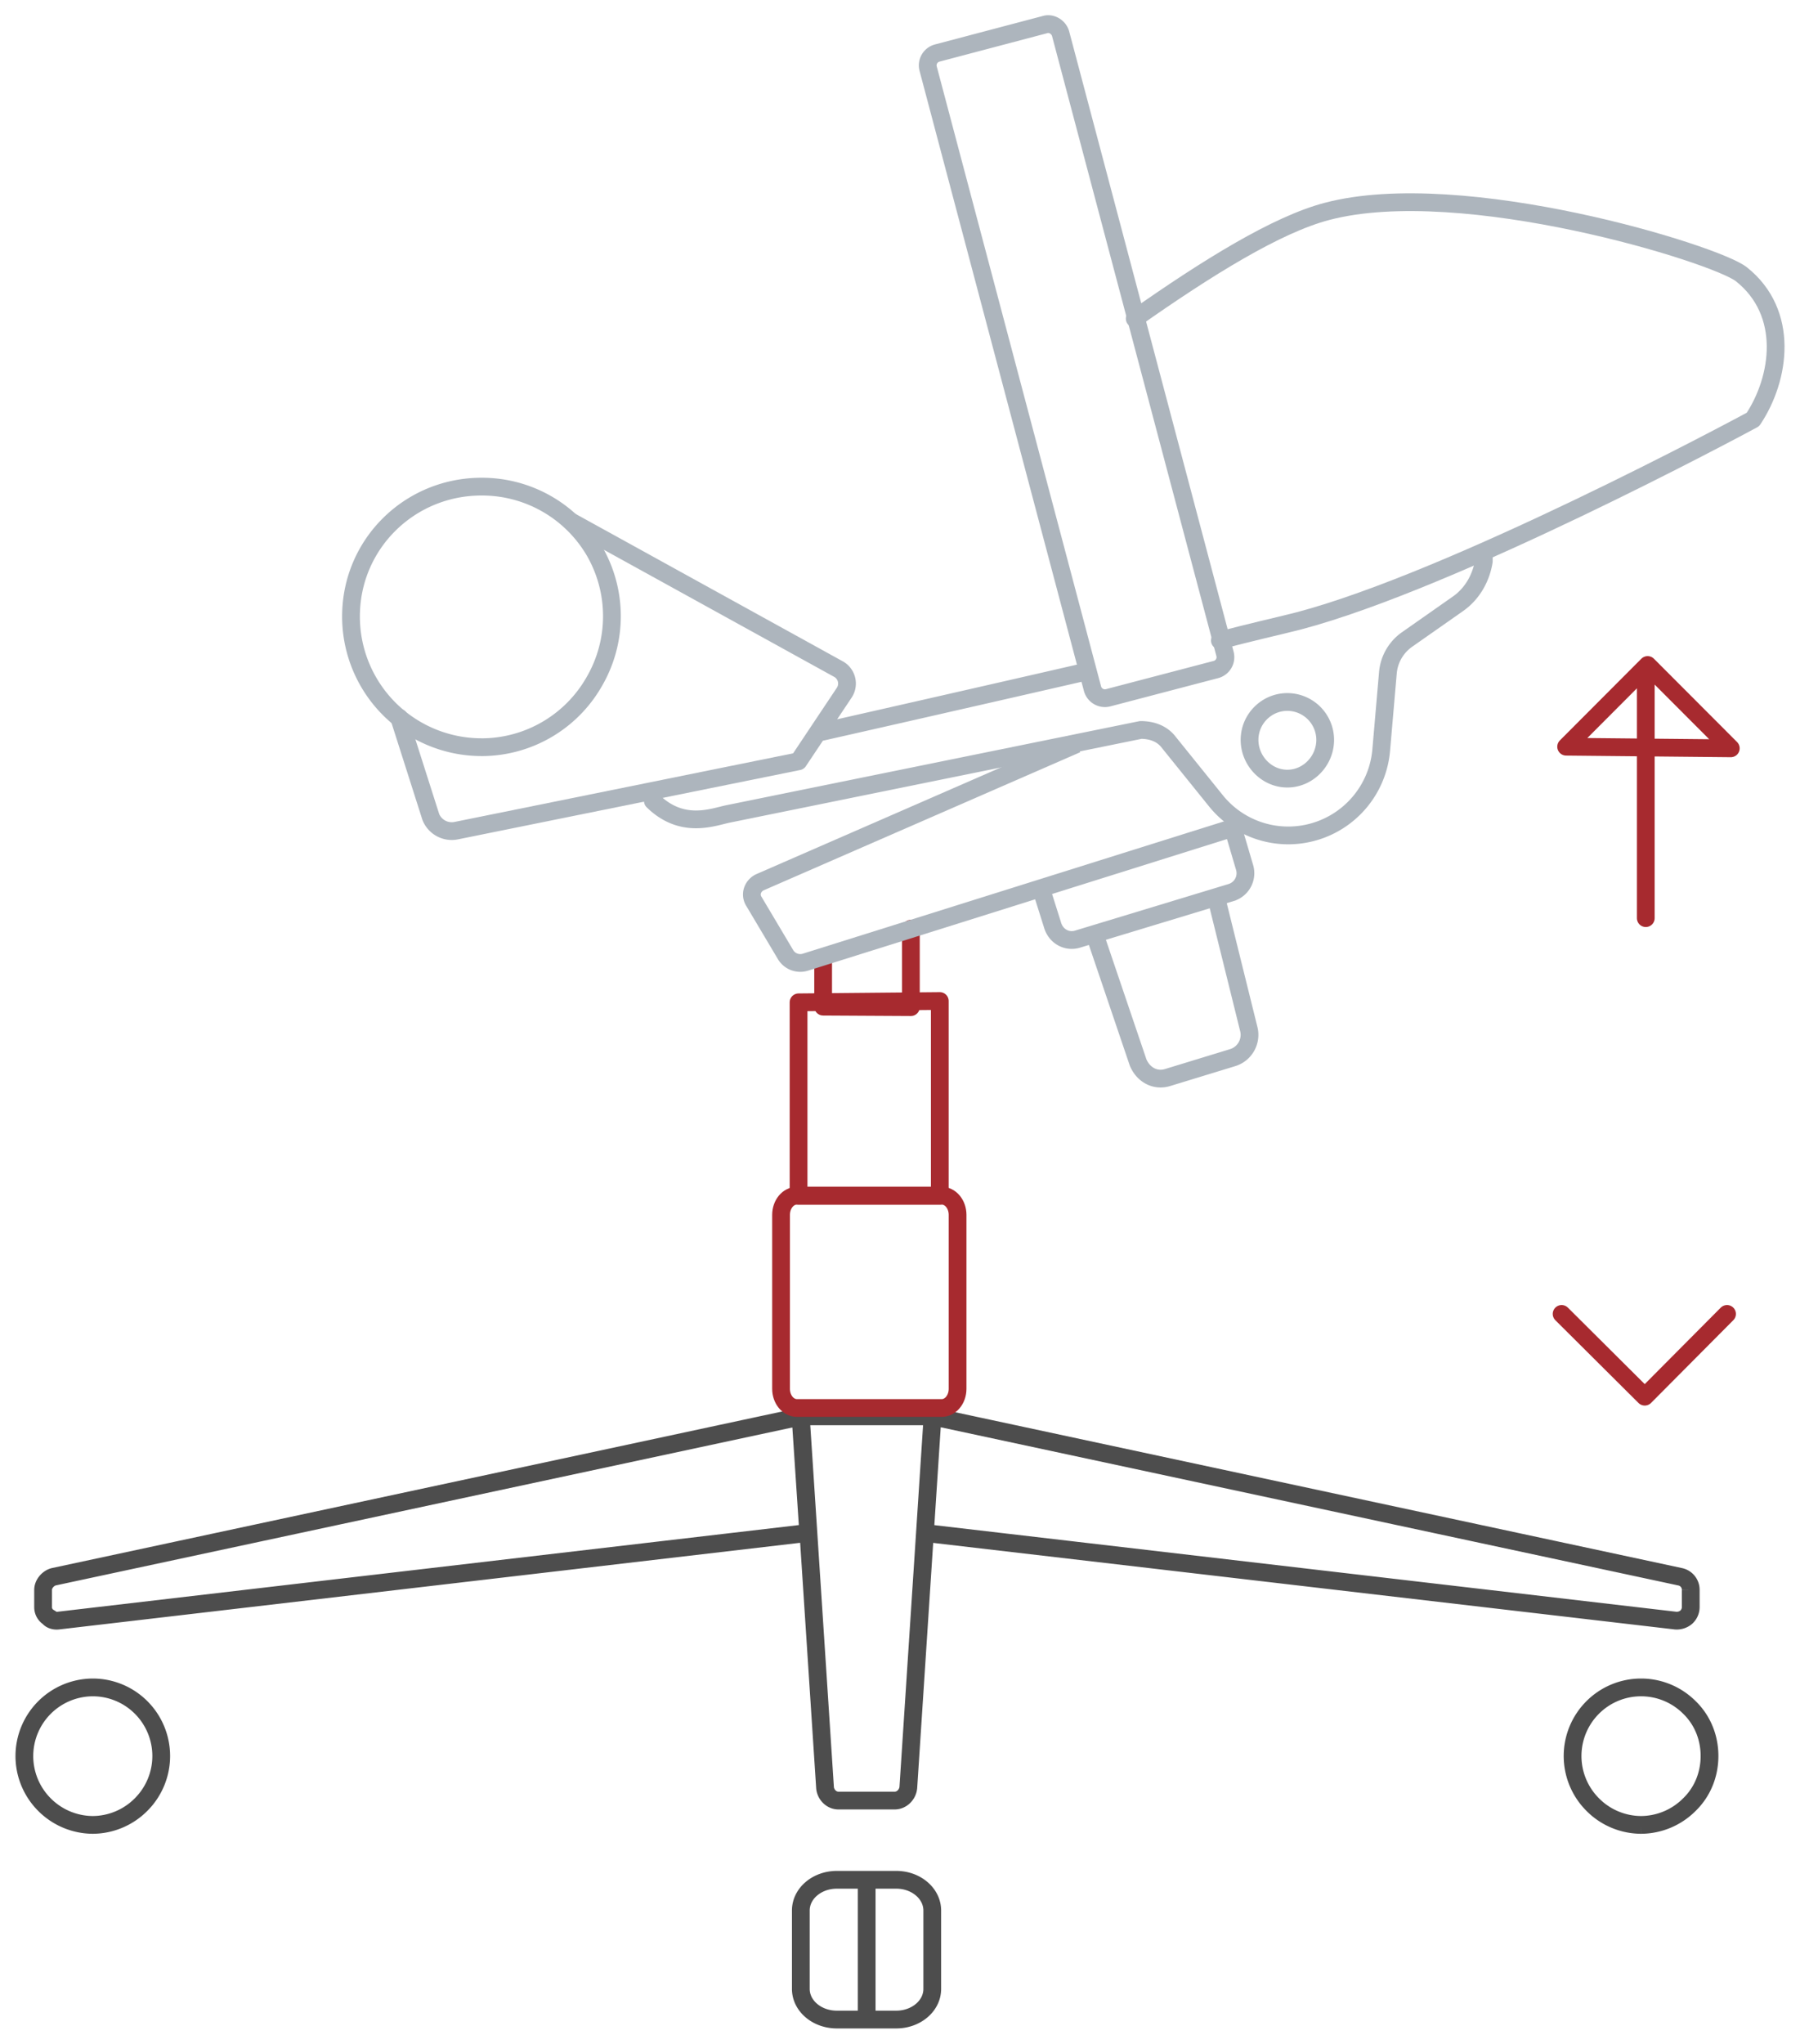 <svg xmlns="http://www.w3.org/2000/svg" width="74" height="84" viewBox="0 0 74 84"><g><g clip-path="url(#clip-1DA6C94E-5F7A-44FF-98AC-6F6DFF4567F0)"><g><path fill="none" stroke="#a72a2f" stroke-linecap="round" stroke-linejoin="round" stroke-miterlimit="20" stroke-width=".73" d="M37.447 38.17v3.222l-3.607-.02v0-1.94 0"/></g><g><path fill="none" stroke="#adb5bd" stroke-miterlimit="20" stroke-width=".73" d="M50 36.887v0l1.339 5.405a.98.98 0 0 1-.666 1.176L48 44.285c-.513.156-1-.118-1.21-.616L45 38.391v0m6.159-4.515v0l-18.055 5.67a.707.707 0 0 1-.793-.286L31 37.056a.525.525 0 0 1-.06-.467.576.576 0 0 1 .323-.339l13-5.67v0"/></g><g><path fill="none" stroke="#adb5bd" stroke-miterlimit="20" stroke-width=".73" d="M42.8 36.521v0L43.266 38c.133.481.59.728 1.025.599l6.326-1.919a.83.83 0 0 0 .55-1.028L50.68 34v0"/></g><g><path fill="none" stroke="#a72a2f" stroke-linecap="round" stroke-linejoin="round" stroke-miterlimit="20" stroke-width=".73" d="M32.83 41.194v7.946h5.806v0-8 0z"/></g><g><path fill="none" stroke="#4d4d4d" stroke-miterlimit="20" stroke-width=".73" d="M36.846 77.256c.825 0 1.48.572 1.48 1.262v3.223c0 .699-.666 1.259-1.48 1.259h-2.443c-.815 0-1.48-.56-1.48-1.26v-3.222c0-.7.665-1.262 1.48-1.262h2.442zM36.782 74h-2.315c-.293 0-.535-.256-.55-.548l-.995-15.242h5.416l-.995 15.242c-.02.294-.266.548-.56.548zM3.814 75a2.823 2.823 0 0 1-1.99-.837 2.822 2.822 0 0 1 1.99-4.813 2.81 2.81 0 0 1 1.989.825 2.821 2.821 0 0 1 0 3.987A2.82 2.82 0 0 1 3.814 75zm29.414-12L2.396 66.604c-.157.019-.315-.03-.396-.136a.488.488 0 0 1-.228-.415v-.71c0-.265.228-.488.434-.54l30.705-6.582zm34.238 12a2.815 2.815 0 0 1-1.99-.837 2.821 2.821 0 0 1 0-3.988 2.812 2.812 0 0 1 3.98 0c.544.529.824 1.246.824 1.993 0 .749-.28 1.466-.824 1.995a2.823 2.823 0 0 1-1.99.837zM35.63 77.256V83M38 63v0l30.884 3.604a.609.609 0 0 0 .435-.136.56.56 0 0 0 .189-.415v-.71a.546.546 0 0 0-.433-.54L38.37 58.22v0"/></g><g><path fill="none" stroke="#adb5bd" stroke-linecap="round" stroke-linejoin="round" stroke-miterlimit="20" stroke-width=".73" d="M19.793 30.709A5.337 5.337 0 0 0 24.438 28a5.344 5.344 0 0 0 0-5.353A5.357 5.357 0 0 0 19.793 20c-2.962 0-5.363 2.366-5.363 5.334a5.369 5.369 0 0 0 5.363 5.374z"/></g><g><path fill="none" stroke="#adb5bd" stroke-linecap="round" stroke-linejoin="round" stroke-miterlimit="20" stroke-width=".73" d="M43 1v0l-4.474 1.181a.524.524 0 0 0-.37.636l6.759 25.491a.528.528 0 0 0 .635.371L50 27.513a.525.525 0 0 0 .362-.636L43.603 1.386C43.525 1.112 43.245.948 43 1zm1.63 26.608c-5.63 1.293-10.843 2.47-10.843 2.47m-17.377-.583v0l1.301 4.081a.928.928 0 0 0 1.047.562l14.068-2.85v0l1.882-2.82a.68.68 0 0 0-.212-.955l-11.01-6.073v0"/></g><g><path fill="none" stroke="#adb5bd" stroke-linecap="round" stroke-linejoin="round" stroke-miterlimit="20" stroke-width=".73" d="M46.65 13.096c2.983-2.096 5.838-3.869 7.911-4.41 5.574-1.462 15.983 1.75 17.03 2.586 1.988 1.58 1.607 4.272.475 5.968-.624.34-12.29 6.593-18.678 8.279-.953.243-2.053.481-3.237.805"/></g><g><path fill="none" stroke="#adb5bd" stroke-linecap="round" stroke-linejoin="round" stroke-miterlimit="20" stroke-width=".73" d="M26.84 32.917c1.216 1.187 2.475.657 3.11.53L46.895 30c.41 0 .822.12 1.105.447l2 2.48a3.819 3.819 0 0 0 3.885 1.294 3.838 3.838 0 0 0 2.899-3.403l.275-3.18c.05-.54.332-1.03.772-1.346l2.116-1.483c.572-.404.94-1.04 1.053-1.738v-.361 0"/></g><g><path fill="none" stroke="#adb5bd" stroke-linecap="round" stroke-linejoin="round" stroke-miterlimit="20" stroke-width=".73" d="M52.925 32c.856 0 1.555-.733 1.555-1.592a1.56 1.56 0 0 0-1.555-1.558c-.857 0-1.555.7-1.555 1.558 0 .858.698 1.592 1.555 1.592z"/></g><g><path fill="none" stroke="#a72a2f" stroke-miterlimit="20" stroke-width=".73" d="M38.71 49.14h-5.943c-.365 0-.657.351-.657.79v7.147c0 .439.292.79.657.79h5.943c.365 0 .657-.351.657-.79V49.93c0-.439-.292-.79-.657-.79z"/></g><g><path fill="none" stroke="#a72a2f" stroke-linecap="round" stroke-linejoin="round" stroke-miterlimit="20" stroke-width=".73" d="M71.155 30.755l-3.419-3.425-3.35 3.358zM71 54v0l-3.382 3.401v0L64.2 54v0m3.46-26.3v10.034"/></g></g></g></svg>